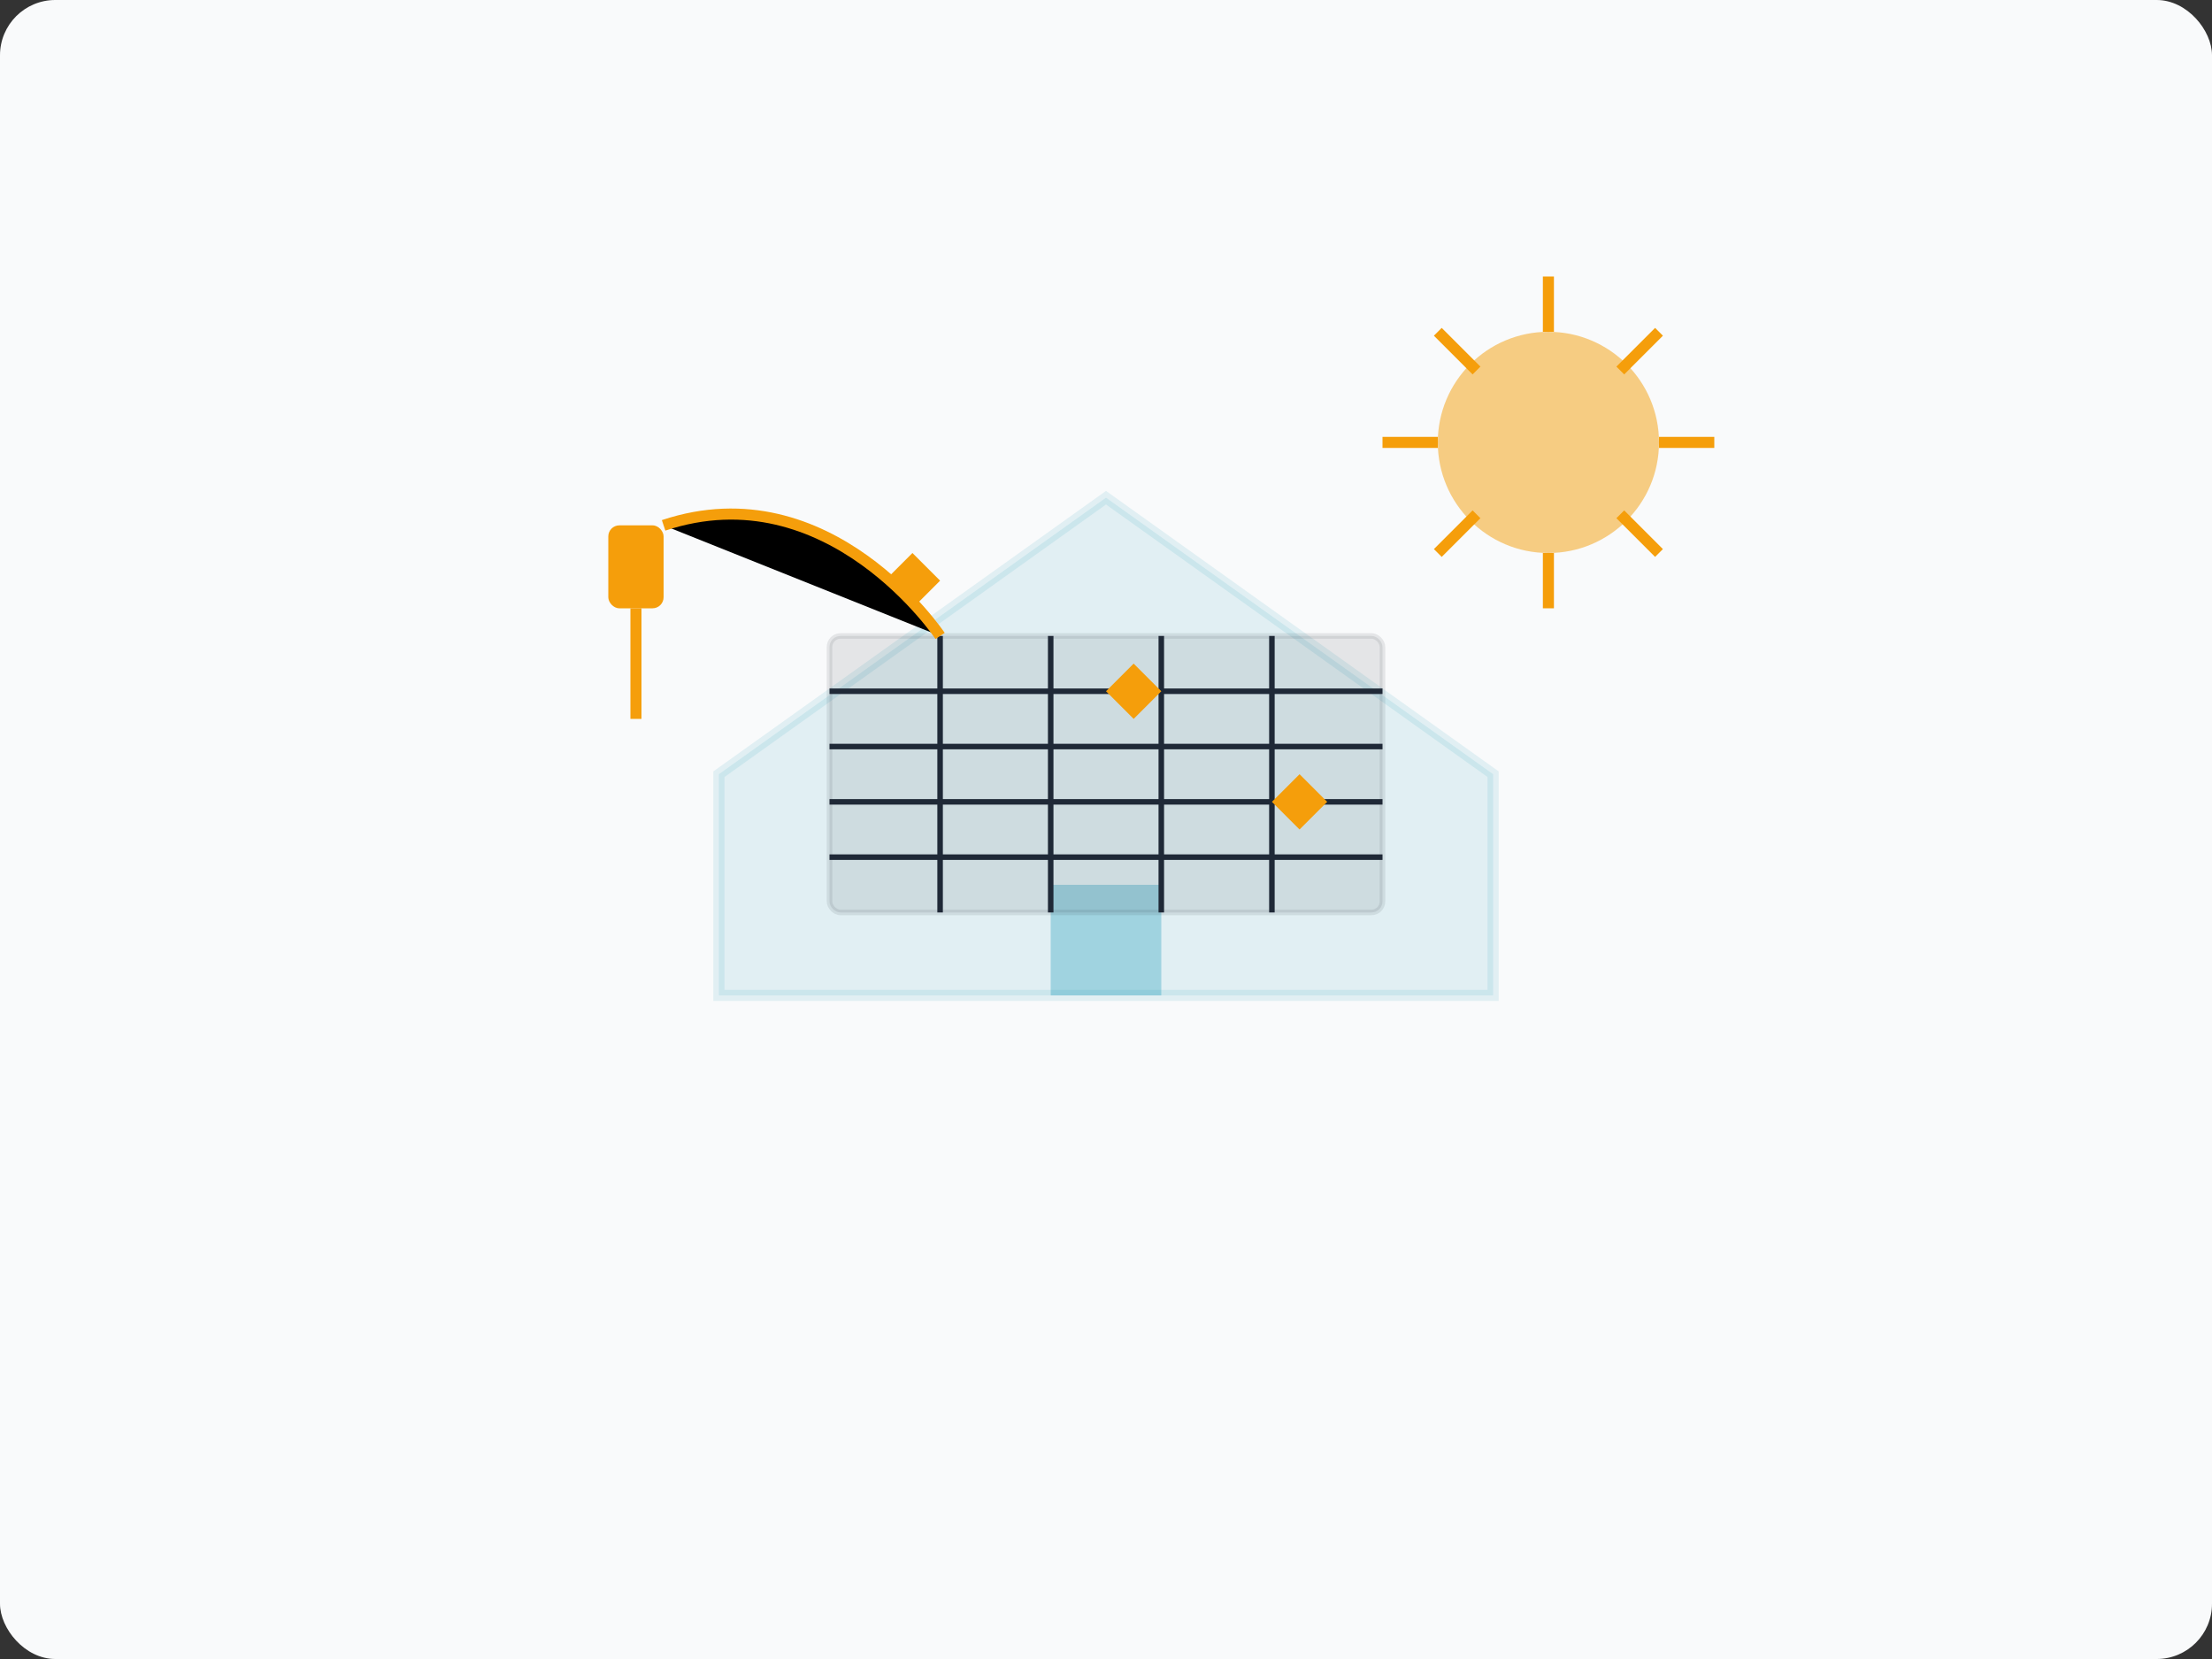 <?xml version="1.0" encoding="UTF-8" standalone="no"?>
<svg width="400" height="300" viewBox="0 0 400 300" xmlns="http://www.w3.org/2000/svg">
  <rect x="0" y="0" width="400" height="300" fill="#333333" stroke="none"/>
  <rect width="400" height="300" fill="#F9FAFB" rx="10"/>
  
  <!-- House outline -->
  <path d="M130 180 L130 140 L200 90 L270 140 L270 180 Z" fill="#0891B2" opacity="0.1" stroke="#0891B2" stroke-width="2"/>
  <rect x="190" y="160" width="20" height="20" fill="#0891B2" opacity="0.3"/>
  
  <!-- Solar panels on roof -->
  <rect x="150" y="115" width="100" height="50" rx="2" fill="#1F2937" opacity="0.1" stroke="#1F2937" stroke-width="1"/>
  <line x1="150" y1="125" x2="250" y2="125" stroke="#1F2937" stroke-width="1"/>
  <line x1="150" y1="135" x2="250" y2="135" stroke="#1F2937" stroke-width="1"/>
  <line x1="150" y1="145" x2="250" y2="145" stroke="#1F2937" stroke-width="1"/>
  <line x1="150" y1="155" x2="250" y2="155" stroke="#1F2937" stroke-width="1"/>
  
  <line x1="170" y1="115" x2="170" y2="165" stroke="#1F2937" stroke-width="1"/>
  <line x1="190" y1="115" x2="190" y2="165" stroke="#1F2937" stroke-width="1"/>
  <line x1="210" y1="115" x2="210" y2="165" stroke="#1F2937" stroke-width="1"/>
  <line x1="230" y1="115" x2="230" y2="165" stroke="#1F2937" stroke-width="1"/>
  
  <!-- Cleaning brush -->
  <path d="M170 115 C 170 115, 150 85, 120 95" stroke="#F59E0B" stroke-width="2"/>
  <rect x="110" y="95" width="10" height="15" rx="2" fill="#F59E0B"/>
  <path d="M115 110 L115 130" stroke="#F59E0B" stroke-width="2"/>
  
  <!-- Sparkles -->
  <path d="M160 105 L165 110 L170 105 L165 100 Z" fill="#F59E0B"/>
  <path d="M200 125 L205 130 L210 125 L205 120 Z" fill="#F59E0B"/>
  <path d="M230 145 L235 150 L240 145 L235 140 Z" fill="#F59E0B"/>
  
  <!-- Sun -->
  <circle cx="280" cy="80" r="20" fill="#F59E0B" opacity="0.5"/>
  <path d="M280 50 L280 60" stroke="#F59E0B" stroke-width="2"/>
  <path d="M280 100 L280 110" stroke="#F59E0B" stroke-width="2"/>
  <path d="M250 80 L260 80" stroke="#F59E0B" stroke-width="2"/>
  <path d="M300 80 L310 80" stroke="#F59E0B" stroke-width="2"/>
  <path d="M260 60 L267 67" stroke="#F59E0B" stroke-width="2"/>
  <path d="M293 93 L300 100" stroke="#F59E0B" stroke-width="2"/>
  <path d="M260 100 L267 93" stroke="#F59E0B" stroke-width="2"/>
  <path d="M293 67 L300 60" stroke="#F59E0B" stroke-width="2"/>
</svg>

